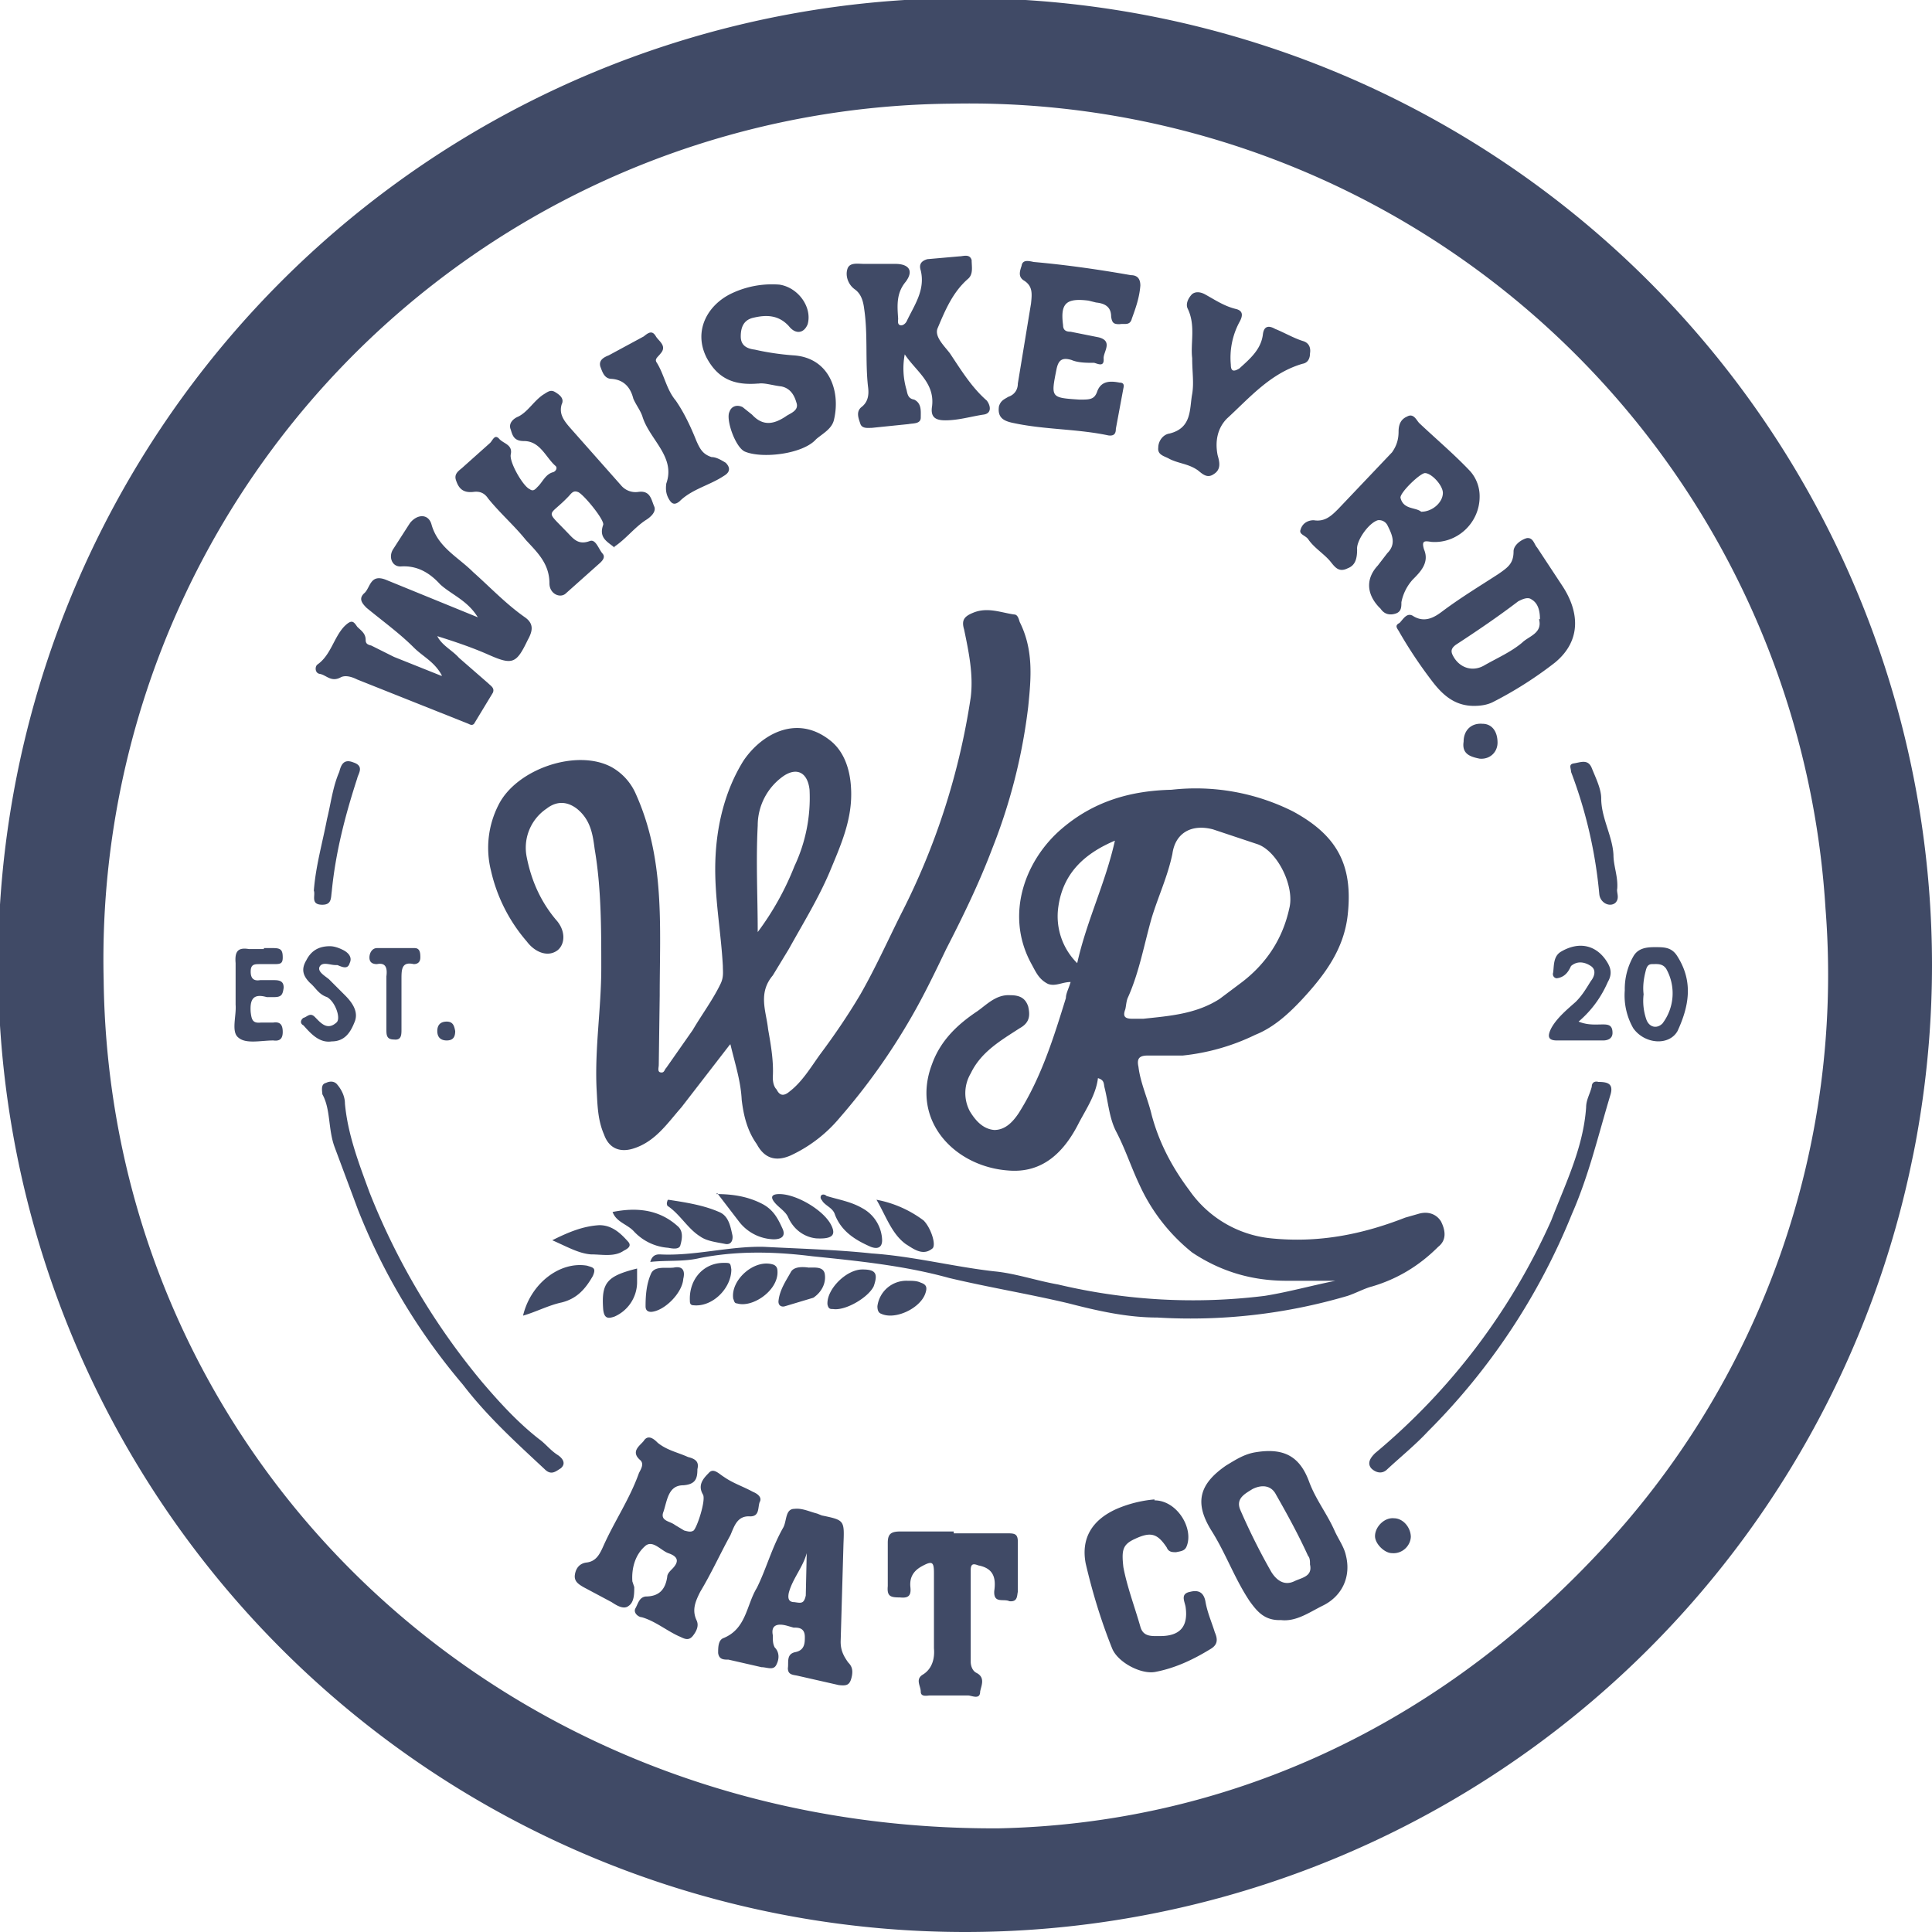 <svg width="205" height="205" fill="#404A66" xmlns="http://www.w3.org/2000/svg"><path d="M205 102.4a102.6 102.6 0 1 1-205.2 0 102.6 102.6 0 0 1 205.2 0ZM106 194c23.2-.5 45.5-10 63.4-29a89.4 89.4 0 0 0 24.3-68.6A91 91 0 0 0 101 11a90.8 90.8 0 0 0-90 93c.6 49.8 41 90.3 95 90Z"/><path d="m77.4 110.9-5.1 6.6c-1.5 1.7-2.8 3.7-5.2 4.4-1.4.4-2.5-.1-3-1.5-.7-1.6-.7-3.2-.8-4.9-.2-4.3.5-8.5.5-12.8 0-4.2 0-8.5-.7-12.6-.2-1.5-.4-3.1-1.9-4.3-1.2-.9-2.3-.7-3.2 0a5 5 0 0 0-2.1 5.2c.5 2.5 1.5 4.7 3.1 6.6 1 1.1 1 2.5.2 3.2-1 .8-2.4.3-3.3-.9a17.3 17.3 0 0 1-3.8-7.5 10 10 0 0 1 .8-7c1.9-3.8 8.3-6 12-4a6 6 0 0 1 2.5 2.7c3.2 7 2.6 14.2 2.6 21.5l-.1 7.4c0 .3-.2.8.3.8.3 0 .3-.3.5-.5l2.8-4c1-1.7 2.2-3.3 3-5 .3-.7.2-1.2.2-1.8-.2-3.7-.9-7.3-.8-11 .1-3.8 1-7.6 3-10.8 1.9-2.8 5.6-4.9 9.1-2.2 1.6 1.2 2.2 3.2 2.3 5.1.2 3.3-1.1 6.1-2.3 9-1.2 2.8-2.8 5.4-4.3 8.1l-1.7 2.8c-1.6 1.9-.7 3.8-.5 5.7.3 1.7.6 3.4.5 5.1 0 .5.1 1 .4 1.3.3.6.7.8 1.4.2 1.3-1 2.2-2.5 3.2-3.9 1.5-2 3-4.2 4.3-6.4 1.6-2.8 2.9-5.7 4.3-8.5a74.6 74.6 0 0 0 7.4-23c.3-2.4-.2-4.8-.7-7.2-.3-1 0-1.4 1-1.8 1.5-.6 2.9 0 4.3.2.4 0 .5.5.6.8 1.5 3 1.2 6 .9 9a60 60 0 0 1-3.8 15c-1.4 3.7-3.1 7.2-4.9 10.7-1.2 2.5-2.4 5-3.8 7.4a67.4 67.4 0 0 1-7.5 10.5 15 15 0 0 1-5.2 4c-1.6.7-2.8.3-3.6-1.2-1-1.4-1.4-3-1.6-4.7-.1-2-.7-3.8-1.2-5.9Zm3-12a30 30 0 0 0 3.9-7 17 17 0 0 0 1.6-8.1c-.2-1.8-1.3-2.4-2.7-1.5a6.4 6.4 0 0 0-2.8 5.3c-.2 3.8 0 7.6 0 11.3Z"/><path d="M69 133.9c.2-.7.6-.8 1-.8 3.7.2 7.4-.9 11.1-.8 3.8.2 7.7.3 11.4.7 4.4.3 8.6 1.4 13 1.9 2.2.2 4.5 1 6.8 1.4a61.8 61.8 0 0 0 21.9 1.2c2.5-.4 5-1.1 7.5-1.6h-5.2c-3.7 0-7-1-10-3a19.6 19.6 0 0 1-5.6-7.2c-.9-1.9-1.5-3.8-2.5-5.7-.7-1.4-.8-3-1.2-4.6-.1-.4 0-.8-.7-1-.2 1.7-1.2 3.2-2 4.7-1.6 3.2-3.9 5.4-7.5 5.1-5.7-.4-10.4-5.3-8.1-11.3.9-2.5 2.7-4.2 4.8-5.6 1-.7 2-1.8 3.5-1.7 1 0 1.6.3 1.9 1.2.2.9.2 1.7-.9 2.3-2 1.3-4.1 2.5-5.2 4.8a4.1 4.1 0 0 0-.1 4c.6 1 1.4 1.9 2.6 2 1.2 0 2-.9 2.6-1.8 2.4-3.8 3.7-8 5-12.2 0-.5.3-1 .5-1.7-.9 0-1.6.5-2.4.2-1-.5-1.3-1.3-1.8-2.2-2.8-5.2-.6-11 3.3-14.3 3.4-2.9 7.3-4 11.6-4.1a23 23 0 0 1 12.9 2.3c4.6 2.5 6.4 5.6 5.8 11-.4 3.6-2.4 6.3-4.8 8.9-1.4 1.5-3 3-5 3.8a23 23 0 0 1-7.7 2.2h-3.7c-.9 0-1.2.3-1 1.2.2 1.7 1 3.4 1.4 5.1.8 3 2.2 5.6 4 8a12 12 0 0 0 8.7 5.1c5 .5 9.6-.4 14.2-2.2l1.4-.4c1-.3 1.9 0 2.4.8.5 1 .6 2-.3 2.7-2 2-4.3 3.4-7 4.2-.8.2-1.7.7-2.6 1a58.9 58.9 0 0 1-20.2 2.3c-3.2 0-6.3-.7-9.4-1.5-4.2-1-8.5-1.7-12.7-2.7-4.7-1.3-9.6-1.8-14.5-2.3-4-.5-8-.6-12 .2-1.7.4-3.4.2-5.2.4Zm52.3-25.8c2.8-.3 5.6-.5 8.1-2.1l2.4-1.8c2.6-2 4.3-4.6 5-7.8.6-2.3-1.2-6-3.3-6.8l-4.8-1.6c-2.3-.6-4 .4-4.3 2.6-.5 2.4-1.5 4.5-2.2 6.8-.8 2.8-1.3 5.7-2.5 8.4-.2.4-.2.9-.3 1.3-.3.8 0 1 .8 1h1Zm-7-5.9c1-4.5 3-8.5 4-13-3.3 1.4-5.5 3.5-6 7a7 7 0 0 0 2 6ZM46.9 71.7c-.8-1.5-2-2-3-3-1.5-1.5-3.3-2.8-5-4.2-.5-.5-.9-1-.2-1.6.6-.6.6-2 2.2-1.4l9.8 4c-1.1-1.8-2.8-2.4-4-3.5-1-1.1-2.3-2-4.1-1.9-1 .1-1.4-1-.9-1.8l1.8-2.8c.8-1 2-1 2.3.2.7 2.4 2.8 3.4 4.4 5 1.8 1.6 3.5 3.4 5.5 4.8 1 .7.8 1.5.3 2.4-1.2 2.5-1.6 2.7-4.1 1.6-1.8-.8-3.6-1.4-5.5-2 .5 1 1.6 1.5 2.3 2.3l3.1 2.7c.3.3.7.5.5 1l-2 3.3c-.2.2-.4.1-.6 0l-11.8-4.7c-.6-.3-1.3-.5-1.8-.2-1 .5-1.5-.3-2.2-.4-.5-.1-.5-.8-.2-1 1.4-1 1.7-2.8 2.8-4 .8-.8 1-.6 1.4 0 .4.4.9.7.9 1.4 0 .4.2.5.6.6l2.4 1.2 5 2ZM74 155.9c0 1-.2 1.6-1.5 1.7-1.6 0-1.7 1.6-2.1 2.8-.4 1 .7 1 1.2 1.4l1 .6c.4.1.7.2 1 0 .4-.4 1.3-3.2 1-3.8-.6-1 0-1.7.6-2.3.5-.6 1.1.1 1.6.4 1 .7 2 1 3.1 1.6.5.2 1 .6.7 1.1-.2.6 0 1.5-1 1.5-1.4-.1-1.7 1.1-2.1 2-1.1 2-2 4-3.2 6-.5 1-.9 1.9-.4 3 .3.6 0 1.2-.4 1.7-.5.6-1 .2-1.5 0-1.3-.6-2.5-1.6-3.9-2-.3 0-.9-.4-.7-.9.3-.5.4-1.2 1.1-1.3 1.4 0 2.1-.7 2.3-2.1 0-.3.3-.6.5-.8.7-.7.8-1.3-.4-1.7-.8-.3-1.7-1.5-2.5-.7-1 .9-1.4 2.3-1.3 3.7l.2.6c0 .7 0 1.6-.6 2-.5.4-1.2 0-1.8-.4l-3-1.6c-.5-.3-1-.6-.9-1.3.1-.7.5-1.2 1.2-1.3 1-.1 1.4-.8 1.8-1.7 1.2-2.7 2.8-5 3.8-7.8.2-.4.6-1 .1-1.4-1-.9 0-1.5.4-2 .5-.8 1.2-.1 1.5.2 1 .8 2.1 1 3.2 1.5.8.2 1.2.5 1 1.3Zm-8.8-97.8c-.7-.6-1.7-1-1.2-2.4.2-.5-2.2-3.4-2.7-3.5-.5-.2-.7.2-1 .5-2.1 2.2-2.5 1.3-.2 3.7.7.7 1.2 1.5 2.5 1 .6-.2.9.8 1.3 1.3.4.4 0 .8-.2 1L60 63c-.6.5-1.7 0-1.7-1.1 0-2.1-1.3-3.3-2.5-4.6-1.2-1.5-2.7-2.8-4-4.4-.4-.6-.9-.8-1.6-.7-1 .1-1.5-.3-1.8-1.2-.3-.8.4-1.1.8-1.5L52 47c.3-.3.5-1 1-.4.5.5 1.4.6 1.2 1.6-.2.8 1.3 3.4 2 3.7.4.3.6 0 .9-.3.5-.5.8-1.3 1.6-1.5.3-.1.5-.5.2-.7-1-.9-1.6-2.6-3.3-2.6-1 0-1.2-.5-1.4-1.2-.3-.7.3-1.2.8-1.4 1-.5 1.6-1.6 2.6-2.3.5-.3.8-.6 1.3-.3s1 .7.7 1.3c-.3 1 .2 1.7.9 2.5l5.4 6.1a2 2 0 0 0 1.8.7c1.3-.2 1.4.8 1.7 1.5.3.6-.4 1.2-.9 1.5-1.2.8-2.1 2-3.3 2.8Zm91.8-5.4c0 2.8-2.4 5-5.1 4.8-.7-.1-1.1-.2-.8.8.6 1.4-.4 2.4-1.2 3.2a5 5 0 0 0-1.2 2.4c0 .5 0 1-.6 1.2-.6.2-1.2.1-1.6-.5l-.2-.2c-1.3-1.4-1.4-3-.1-4.4l1-1.3c1-1 .5-2 0-3a1 1 0 0 0-1-.5c-1 .3-2.3 2.2-2.2 3.1 0 1-.2 1.7-1 2-1 .5-1.4-.2-1.9-.8-.7-.8-1.7-1.4-2.3-2.3-.3-.4-1-.5-.8-1 .2-.7.8-1 1.4-1 1.2.2 1.9-.5 2.6-1.2l5.7-6c.5-.7.7-1.4.7-2.2 0-.7.2-1.3.9-1.6.7-.4 1 .4 1.3.7 1.8 1.7 3.7 3.3 5.4 5.1a4 4 0 0 1 1 2.7Zm-6.2 1.6c1.2 0 2.3-1 2.3-2 0-.8-1.2-2.1-1.9-2.1-.5 0-2.6 2-2.6 2.6.3 1.3 1.6 1 2.2 1.5ZM96 37.6a8 8 0 0 0 .2 3.8c.1.5.2.9.8 1 .8.4.7 1.2.7 1.9s-.8.6-1.3.7l-3.9.4c-.4 0-1 .1-1.2-.4-.2-.6-.5-1.3.1-1.8.8-.6.8-1.5.7-2.2-.3-2.7 0-5.5-.4-8.2-.1-.8-.3-1.6-1-2.1s-1-1.4-.8-2.1c.2-.8 1.1-.6 1.8-.6H95c1.4 0 2 .7 1.1 1.9-1 1.2-.9 2.5-.8 3.9 0 .2-.1.6.2.7.3.1.6-.2.7-.4.8-1.7 2-3.3 1.5-5.4-.2-.6 0-1 .7-1.2l3.4-.3c.4 0 1.1-.3 1.3.4 0 .7.2 1.5-.4 2-1.6 1.4-2.4 3.3-3.2 5.2-.4.9.7 1.9 1.3 2.7 1.2 1.8 2.3 3.6 3.9 5 .4.5.6 1.4-.4 1.5-1.3.2-2.6.6-4 .6-1 0-1.6-.3-1.4-1.5.3-2.5-1.7-3.7-2.9-5.5Zm60.4 37.3c-2 0-3.3-1.1-4.5-2.7a47.7 47.7 0 0 1-3.4-5.1c-.2-.4-.6-.7 0-1 .4-.4.8-1.2 1.5-.7 1.2.7 2.2.1 3-.5 2-1.5 4-2.7 6-4 1-.7 1.6-1.1 1.6-2.4 0-.6.7-1.2 1.4-1.4.7-.1.8.7 1.1 1l2.7 4.1c1.7 2.6 2.1 5.7-.8 8.1a41 41 0 0 1-6.6 4.2c-.6.3-1.3.4-2 .4Zm7-9.2c0-.9-.2-1.7-.9-2.1-.4-.3-1 0-1.4.2-2.1 1.6-4.3 3.1-6.6 4.6-.7.5-.5.9-.2 1.4.7 1.1 2 1.5 3.2.8 1.4-.8 2.8-1.4 4-2.4.7-.7 2.2-1 1.8-2.5Zm-48.8-23.3c1 0 1.5 0 1.8-.8.4-1.2 1.4-1.2 2.4-1 .4 0 .5.2.4.6l-.8 4.3c0 .4-.1.8-.8.7-3.3-.7-6.7-.6-10-1.3-1-.2-1.8-.5-1.6-1.8.2-.6.5-.7 1-1 .6-.2 1-.7 1-1.4l1.4-8.5c.1-1 .2-1.8-.7-2.4-.7-.4-.5-1-.3-1.6.1-.7.8-.5 1.3-.4 3.4.3 6.9.8 10.3 1.4.7 0 1 .4 1 1.1-.1 1.3-.5 2.4-.9 3.5-.2.8-.8.5-1.3.6-.6 0-.8-.1-.9-.8 0-1-.6-1.4-1.6-1.5l-.8-.2c-2.4-.3-3 .3-2.7 2.6 0 .6.4.7.8.7l3 .6c1.5.4.5 1.5.5 2.2.1 1-.6.6-1 .5-.8 0-1.7 0-2.4-.3-1-.3-1.4 0-1.6 1-.6 3-.6 3 2.4 3.2h.2ZM136 171.9c-1.8.1-2.6-.9-3.4-2-1.6-2.4-2.5-5-4-7.4-1.9-3-1.4-5 1.5-7 1-.6 1.9-1.2 3.1-1.4 3-.5 4.7.4 5.7 3.1.7 1.9 1.9 3.4 2.7 5.2.4.9 1 1.7 1.2 2.6.6 2.3-.4 4.4-2.5 5.4-1.4.7-2.8 1.7-4.4 1.5Zm3-6c0-.2 0-.6-.2-.8-1-2.2-2.2-4.4-3.4-6.5-.5-1-1.5-1.1-2.5-.6-.8.5-1.8 1-1.3 2.2 1 2.3 2.1 4.5 3.3 6.6.5.8 1.3 1.5 2.4 1 .8-.4 2-.5 1.7-1.8Zm-57 7.5c0 .7 0 1 .2 1.4.5.5.5 1.2.2 1.8-.3.7-1 .3-1.6.3l-3.5-.8c-.5 0-1 0-1.1-.7 0-.6 0-1.4.6-1.6 2.4-1 2.4-3.5 3.5-5.3 1-2 1.6-4.3 2.8-6.4.4-.7.2-2 1.2-2 .8-.1 1.6.3 2.4.5l.5.2c2.4.5 2.4.5 2.3 3l-.3 10.4c0 .9.3 1.5.8 2.2.4.4.5.8.4 1.4-.2 1-.5 1.1-1.4 1l-4.4-1c-.5-.1-1-.1-1-.8.1-.6-.2-1.5.8-1.7 1-.2 1-1 1-1.6 0-1-.7-1-1.2-1l-.7-.2c-1.1-.3-1.7 0-1.5 1Zm3.6-8.6c-.4 1.5-1.5 2.7-1.9 4.2-.1.5-.1 1 .6 1 .7.1 1 .2 1.2-.7l.1-4.5ZM80.4 40.7c-2.5.2-4.2-.5-5.4-2.7-1.5-2.9.1-5.7 2.7-6.9a10 10 0 0 1 5-.9c2 .3 3.5 2.4 3 4.2-.4 1-1.3 1.1-2 .2-1.1-1.2-2.4-1.2-3.7-.9-1 .2-1.4.9-1.4 2 0 1 .7 1.3 1.5 1.4 1.3.3 2.7.5 4 .6 3.9.2 5.1 3.8 4.4 6.8-.2 1-1.2 1.5-1.9 2.1-1.4 1.6-5.8 2.1-7.6 1.3-1-.5-2-3.4-1.6-4.2.2-.6.8-.8 1.4-.5l1 .8c1.2 1.3 2.4 1 3.7.1.5-.3 1.3-.6 1-1.4-.2-.7-.6-1.5-1.6-1.7-.9-.1-1.8-.4-2.4-.3Zm20.8 122h5.8c.7 0 1 .1 1 .9v5.3c-.1.4 0 1.1-.9 1-.6-.3-1.7.3-1.6-1.1.2-1.4-.1-2.4-1.7-2.7-.5-.2-.8-.2-.8.5v9.7c0 .5.2 1 .6 1.2 1 .5.5 1.4.4 2 0 .9-.9.4-1.3.4h-4c-.3 0-1 .2-1-.4 0-.6-.6-1.3.2-1.8 1-.6 1.3-1.7 1.2-2.8v-8c0-1.2-.2-1.3-1.3-.7-.9.5-1.3 1.2-1.2 2.2.1.9-.2 1.2-1.1 1.1-1 0-1.4-.1-1.3-1.2v-4.6c0-1 .4-1.2 1.4-1.2h5.6v.2Zm21.3-3.5c2.4 0 4.2 3 3.4 4.9-.2.5-.7.5-1.1.6-.4 0-.8 0-1-.5-1-1.5-1.7-1.7-3.4-.9-1.3.6-1.4 1.2-1.2 3 .4 2.1 1.2 4.2 1.8 6.3.3 1.1 1.2 1 2.1 1 2.1 0 3-1 2.7-3.1-.1-.6-.6-1.4.5-1.6.8-.2 1.4 0 1.6 1 .2 1.2.7 2.3 1 3.3.4.9.2 1.4-.5 1.8-1.8 1.1-3.7 2-5.8 2.4-1.5.3-4-1-4.6-2.5-1.2-3-2.1-6-2.8-9-.5-2.6.6-4.6 3.3-5.8a13 13 0 0 1 4-1Zm4-121.2c-.2-1.6.4-3.5-.5-5.3-.2-.5.1-1.1.5-1.5.4-.3.9-.2 1.3 0 1.1.6 2.1 1.3 3.4 1.6.7.2.7.7.3 1.4a8 8 0 0 0-.9 4.5c0 .8.4.7.9.4 1.1-1 2.3-2 2.5-3.6.1-.9.6-1 1.3-.6 1 .4 2 1 3 1.3.6.2.8.7.7 1.3 0 .5-.2 1-.8 1.1-3.4 1-5.6 3.6-8 5.8-1 1-1.3 2.4-1 3.9.2.7.4 1.5-.4 2-.7.5-1.2 0-1.7-.4-1-.7-2-.7-3-1.2-.5-.3-1.3-.4-1.2-1.2 0-.7.5-1.4 1.2-1.5 2.4-.6 2.1-2.6 2.4-4.2.2-1.2 0-2.3 0-3.8Zm-92.3 78c-.1-.7 0-1 .4-1.1.4-.2.9-.2 1.2.2.5.6.8 1.3.8 2 .3 3.3 1.5 6.4 2.6 9.4a73.8 73.8 0 0 0 12 20.2c1.8 2.1 3.7 4.2 6 6 .7.5 1.2 1.2 2 1.7.3.2 1 .8.3 1.4-.5.3-1 .8-1.7.1-3-2.8-6.1-5.6-8.7-9A66 66 0 0 1 38 128.4l-2.5-6.7c-.7-1.9-.4-4-1.3-5.6Zm135.4-1.2c1 0 1.6.2 1.3 1.3-1.3 4.3-2.3 8.6-4.1 12.7a69.2 69.2 0 0 1-15.3 23.1c-1.3 1.4-2.9 2.7-4.3 4-.6.6-1.3.3-1.7-.1-.5-.6 0-1.2.4-1.6a68.5 68.5 0 0 0 18.7-24.7c1.5-3.9 3.4-7.7 3.7-12 0-.8.4-1.4.6-2.2 0-.5.4-.6.7-.5ZM70.7 51.3c1-2.8-1.7-4.6-2.5-7-.2-.7-.7-1.3-1-2-.3-1.2-1-2-2.3-2.1-.8 0-1-.8-1.2-1.3-.2-.7.4-1 .9-1.2l3.7-2c.5-.4.9-.7 1.3 0 .3.5 1.2 1 .5 1.8-.3.4-.7.6-.4 1 .8 1.3 1 2.8 2 4 .9 1.3 1.6 2.8 2.2 4.3.4.9.7 1.4 1.6 1.7.5 0 1 .3 1.5.6.5.5.5 1-.2 1.4-1.5 1-3.4 1.4-4.7 2.7-.5.4-.8.3-1.1-.2-.3-.5-.4-1-.3-1.7ZM172.4 105a7 7 0 0 1 .9-3.5c.5-.9 1.4-1 2.3-1 1 0 1.8 0 2.4 1 1.7 2.7 1.2 5.3 0 7.9-.9 1.6-3.5 1.4-4.7-.3a7 7 0 0 1-.9-4Zm2 .5a6 6 0 0 0 .3 2.7c.3.8 1.1 1 1.7.4a5.3 5.3 0 0 0 .4-5.8c-.4-.6-1-.5-1.5-.5s-.6.4-.7.8c-.2.8-.3 1.6-.2 2.4Zm-6.9 2.9c1 .4 1.8.3 2.6.3.6 0 1 .1 1 .9 0 .6-.5.8-1 .8h-4.9c-1 0-1-.5-.6-1.3.6-1.1 1.7-2 2.6-2.8.7-.7 1.1-1.4 1.6-2.2.4-.5.6-1.2 0-1.6-.6-.4-1.4-.6-2.1 0l-.1.2c-.3.6-.7 1-1.4 1.1-.3 0-.5-.3-.4-.6.1-.7 0-1.7.8-2.2 2-1.2 3.9-.7 5 1.2.4.7.4 1.3 0 2-.7 1.6-1.7 3-3.1 4.2ZM28 100.6h1c.8 0 1 .2 1 1 0 .7-.3.7-1 .7h-1.4c-.6 0-1 0-1 .8s.4 1 1 .9h1.5c.7 0 1 .2 1 .8-.1.7-.2 1-1 1h-.8c-1.4-.4-1.8.2-1.7 1.6.1.8.2 1.2 1.1 1.1H29c.7-.1 1 .2 1 1 0 .7-.3 1-1 .9-1.3 0-2.9.4-3.7-.3-.8-.6-.2-2.3-.3-3.5v-4.4c-.1-1.2.2-1.7 1.4-1.5H28Zm7-.2c.5 0 1 .2 1.4.4.6.3 1 .8.7 1.4-.2.7-.8.4-1.3.2h-.2c-.6 0-1.4-.4-1.7.2-.2.5.5.9 1 1.3l1.7 1.7c.8.8 1.5 1.8 1 2.9-.4 1-1 2-2.4 2-1.3.2-2.2-.8-3-1.7-.4-.2-.3-.6 0-.8.4-.1.7-.6 1.2-.1.6.6 1.3 1.5 2.3.6.5-.4-.1-2.2-1-2.7-.9-.3-1.2-1-1.8-1.5-.7-.7-1-1.4-.4-2.4.5-1 1.3-1.5 2.5-1.5Zm136.6-6.1c-.1.4.3 1-.2 1.5-.6.5-1.6 0-1.7-.9a49 49 0 0 0-3-13c0-.4-.3-.8.3-.9.7-.1 1.5-.5 1.9.5.4 1 1 2.2 1 3.2 0 2.1 1.2 4 1.3 6 0 1.2.5 2.3.4 3.6Zm-138.3.2c.2-2.6.9-5 1.4-7.6.4-1.6.6-3.4 1.3-5 .2-.8.5-1.4 1.5-1 1.2.4.5 1.2.4 1.7-1.3 4-2.3 7.9-2.7 12-.1.7 0 1.4-1 1.4-1.3 0-.7-1-.9-1.5Zm7.7 11.7v-2.6c.1-.8 0-1.5-1-1.3-.5 0-.8-.2-.8-.7 0-.5.3-1 .8-1h4c.6 0 .6.6.6 1s-.2.7-.7.7c-1.3-.3-1.3.6-1.3 1.6v5.3c0 .6 0 1.2-.8 1.1-.8 0-.8-.5-.8-1.1v-3Zm14.5 33.4c.8-3.4 3.9-5.8 6.8-5.3.6.2 1 .2.6 1.1-.8 1.4-1.7 2.4-3.3 2.8-1.4.3-2.7 1-4.1 1.4Z"/><path d="M65 128.6c2.5-.5 4.9-.3 6.9 1.5.6.5.5 1.3.3 2-.1.5-.8.4-1.3.3a5.5 5.5 0 0 1-3.6-1.7c-.7-.8-1.9-1-2.3-2.1Zm11-1.9c1.9 0 3.4.3 4.8 1 1.2.6 1.7 1.5 2.2 2.6.4.8 0 1.2-.9 1.2a4.8 4.8 0 0 1-3.7-1.9l-2.3-3Zm-5.1.6c2 .3 3.8.6 5.4 1.3 1 .4 1.2 1.5 1.4 2.4.1.4 0 1.1-.7 1-1-.2-2-.3-2.7-.8-1.3-.8-2.1-2.3-3.4-3.2-.1 0-.2-.3-.1-.5 0-.2.2-.2 0-.2h.1Zm22.7 4.3c0 .7-.4 1-1.2.7-1.6-.7-3.1-1.6-3.8-3.4-.2-.7-.9-.9-1.3-1.4-.1-.2-.3-.3-.2-.6.1-.2.4-.2.6 0 1.3.4 2.6.6 3.8 1.3a4 4 0 0 1 2.1 3.4Zm-35 0c1.8-.9 3.3-1.5 5-1.6 1.3 0 2.2.8 3 1.7.5.5 0 .8-.4 1-1 .7-2.3.4-3.5.4-1.3-.1-2.5-.8-4.1-1.5Zm28-.2c-1-.1-2.3-.7-3-2.3-.3-.6-1-1-1.4-1.5-.5-.6-.3-.9.5-.9 1.8 0 4.7 1.7 5.5 3.3.5 1 .2 1.5-1.6 1.4Zm6.4-4.1a12 12 0 0 1 5 2.2c.8.8 1.4 2.7.9 3-1 .8-2 0-2.8-.5-1.5-1.1-2.1-3-3.1-4.7ZM82.5 135c0 2-2.7 3.8-4.3 3.3-.3 0-.3-.3-.4-.5-.3-2 2.3-4.3 4.3-3.6.4.2.4.5.4.9Zm9-.3c1.4 0 1.7.4 1.2 1.8-.6 1.2-3 2.6-4.3 2.4-.3 0-.5 0-.6-.5-.1-1.6 2-3.7 3.7-3.7Zm-20-.2c1-.2 1.2.4 1 1.2-.1 1.5-2 3.4-3.4 3.5-.5 0-.6-.3-.6-.6 0-1.2.1-2.4.6-3.5.4-.8 1.6-.5 2.4-.6Zm14.3 0c.7 0 1.5-.1 1.7.6.2 1-.3 2-1.2 2.6l-3 .9c-.3.1-.7 0-.7-.5.1-1.2.8-2.2 1.3-3.1.3-.6 1.2-.6 1.9-.5Zm10.5 1.4c.5 0 1 0 1.4.2.6.2.7.5.5 1.1-.5 1.6-3.2 2.9-4.7 2.2-.3-.1-.4-.4-.4-.8a3.1 3.1 0 0 1 3.2-2.7Zm-28.7-1.3v1.5a4 4 0 0 1-2.4 3.6c-.6.2-1.1.3-1.2-.8-.2-2.8.4-3.5 3.6-4.3Zm10 .1c0 2-2 4-4 3.8-.4 0-.4-.3-.4-.5-.1-2.2 1.4-4 3.6-4 .7 0 .7 0 .8.7Zm72.1 28.3c0 1-.9 1.9-2 1.8-.8 0-1.8-1-1.8-1.8 0-1 1-2 2-1.9 1 0 1.8 1 1.8 2Zm5.6-84.3c0-1.2.8-2 2-1.9 1 0 1.6.8 1.6 2 0 1-.8 1.8-1.9 1.7-1-.2-1.9-.5-1.7-1.8Zm-107 30.7c0 .6-.2 1-.9 1-.6 0-1-.3-1-1 0-.6.3-1 1-1s.8.5.9 1Z"/></svg>